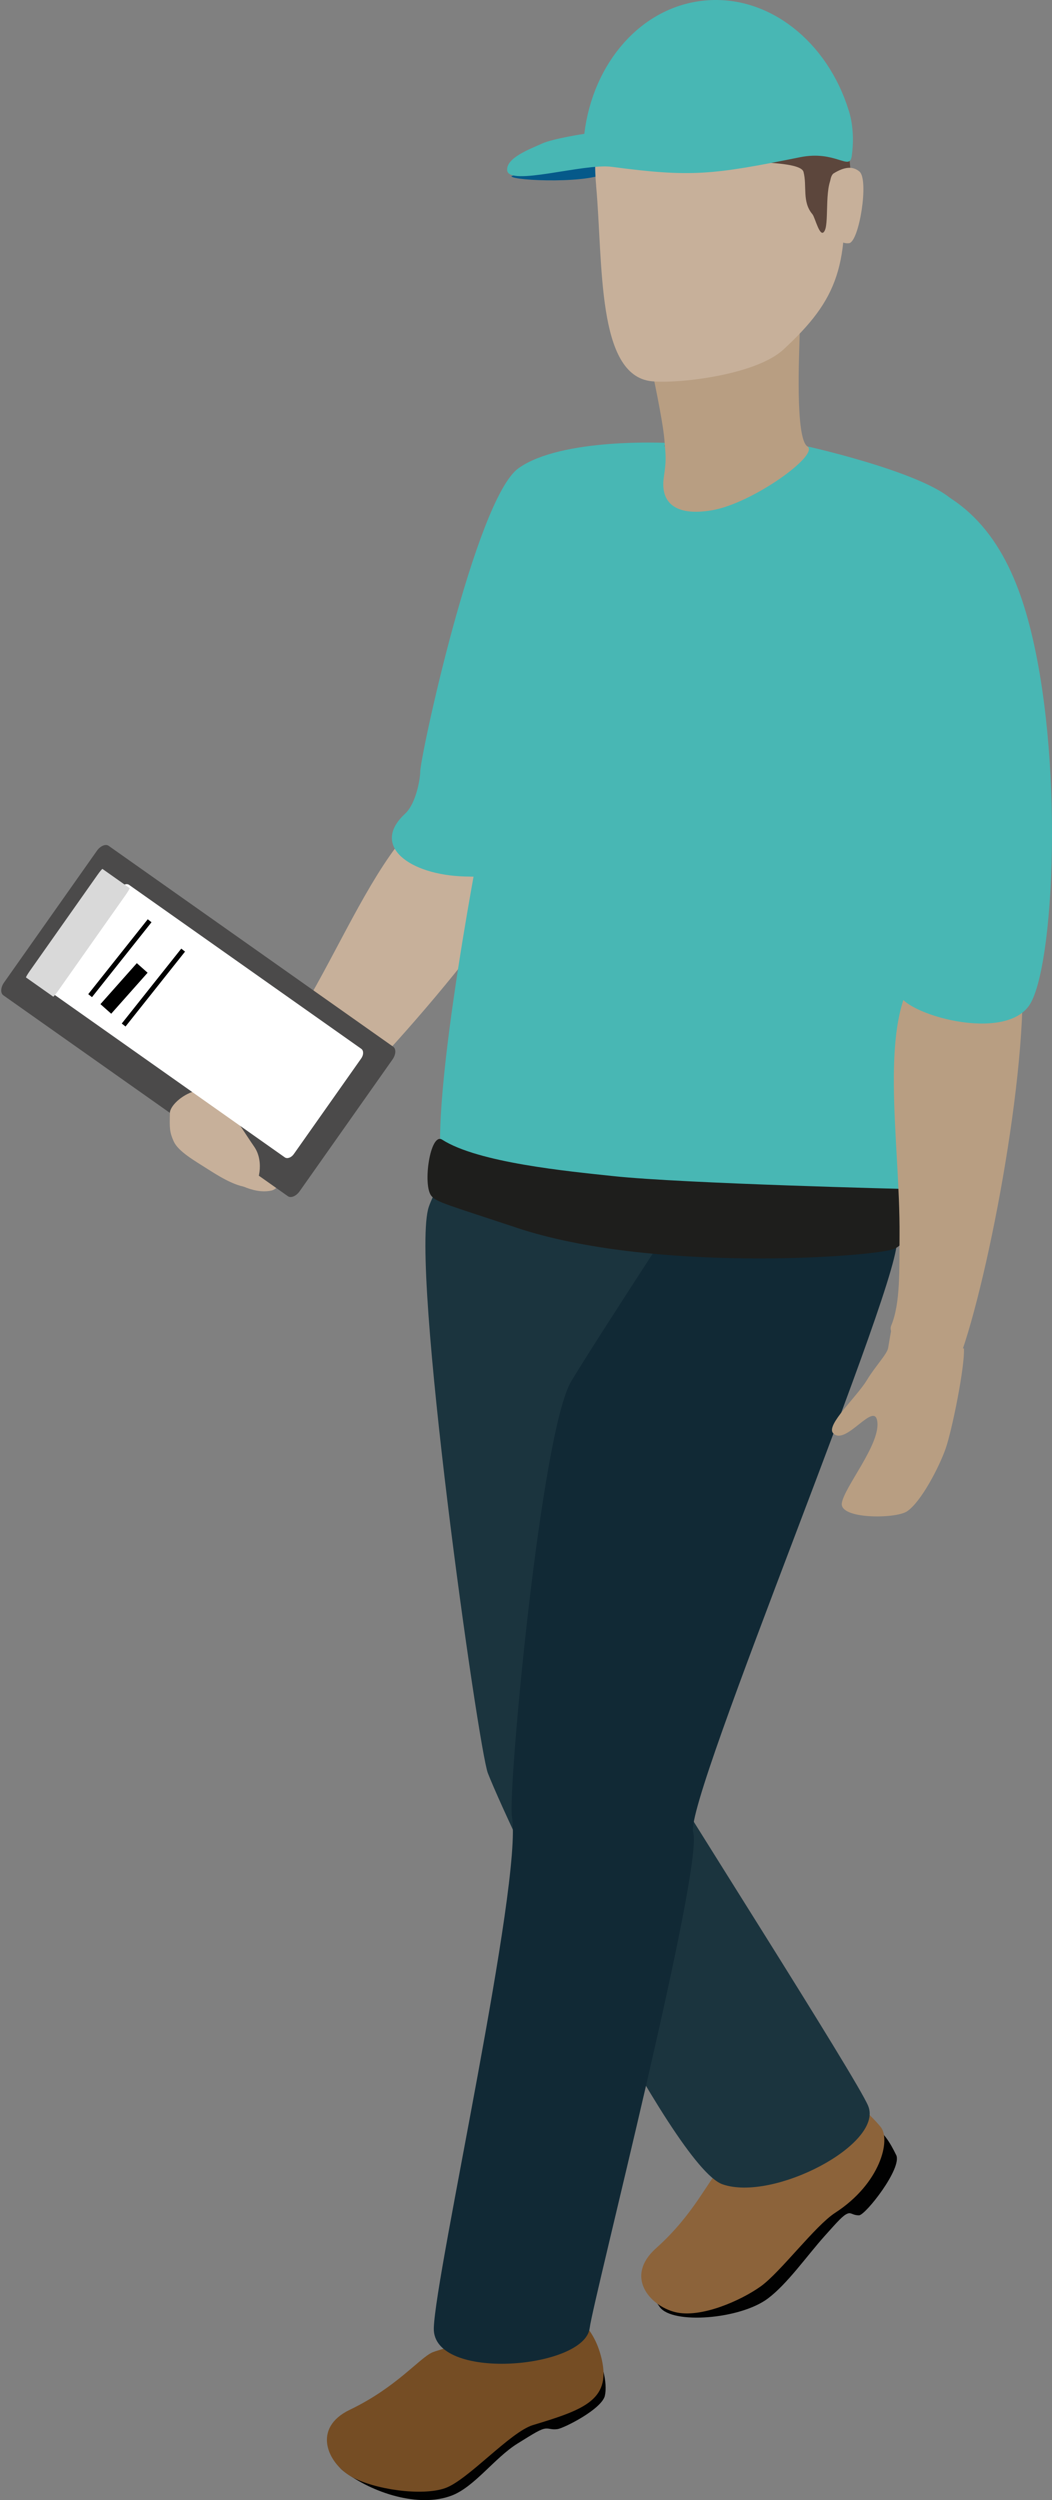 <svg width="502" height="1192" xmlns="http://www.w3.org/2000/svg" xmlns:xlink="http://www.w3.org/1999/xlink" xml:space="preserve" overflow="hidden"><rect width="100%" height="100%" fill="#808080" stroke="none"/><defs><clipPath id="clip0"><rect x="280" y="778" width="502" height="1192"/></clipPath></defs><g clip-path="url(#clip0)" transform="translate(-280 -778)"><path d="M707.658 1805.47C710.663 1811.69 692.965 1834.23 689.884 1834.23 686.788 1834.23 686.26 1832.71 684.463 1833.39 682.288 1834.23 679.917 1836.93 673.515 1844.07 664.982 1853.61 655.695 1866.94 646.393 1873.9 633.044 1883.87 600.893 1886.25 594.883 1878.01L587 1867.01 615.722 1827.77C615.722 1827.77 672.986 1786.62 695.215 1791.38 700.833 1792.59 705.136 1800.26 707.643 1805.49Z" fill="#010101" fill-rule="evenodd"/><path d="M700.229 1792.07C705.187 1798.03 700.29 1818.95 678.48 1833.05 669.034 1839.15 652.409 1861.33 643.114 1868.02 633.623 1874.85 614.262 1883.44 602.11 1880.35 589.959 1877.27 577.943 1863.37 593.102 1849.87 611.36 1833.6 618.025 1817.13 623.27 1812.76 626.852 1809.78 680.838 1777 680.838 1777 680.838 1777 689.861 1779.6 700.244 1792.08Z" fill="#8C633A" fill-rule="evenodd"/><path d="M568.624 1920.33C566.879 1926.8 549.079 1935.71 546.014 1936.15 543.267 1936.54 542.296 1935.72 540.369 1935.89 538.047 1936.09 535.012 1938.02 526.879 1943.08 516.029 1949.84 506.332 1963.79 495.452 1967.87 479.838 1973.74 457.819 1966.73 443.752 1956.01 438.502 1952.01 437 1941.27 437 1941.27L475.467 1911.7C475.467 1911.7 542.038 1888.12 562.205 1898.76 567.318 1901.44 570.096 1914.77 568.593 1920.33Z" fill="#010101" fill-rule="evenodd"/><path d="M566.635 1900.84C572.45 1921.98 559.312 1926.69 534.329 1934.22 523.505 1937.49 503.302 1960.43 492.462 1964.28 481.394 1968.23 458.299 1964.95 447.383 1958.65 436.468 1952.35 428.627 1935.68 447.003 1926.89 469.154 1916.27 480.116 1902.28 486.388 1899.53 490.666 1897.66 551.959 1881 551.959 1881 551.959 1881 562.311 1885.15 566.62 1900.82Z" fill="#754D24" fill-rule="evenodd"/><path d="M629.196 1318.21C637.405 1329.68 584.335 1601.64 591.923 1615.39 600.299 1630.57 688.991 1769.08 694.292 1782.09 701.713 1800.31 648.916 1827.87 624.774 1819.43 600.632 1810.99 524.253 1652.55 512.803 1623.41 508.32 1611.98 475.302 1379.91 484.662 1353.26 494.037 1326.6 537.884 1295 537.884 1295L629.196 1318.21Z" fill="#1B343E" fill-rule="evenodd"/><path d="M707.783 1368.44C713.453 1381.36 606.157 1636.61 610.769 1651.62 615.864 1668.19 563.017 1874.61 561.384 1888 559.01 1907.53 486.295 1913.6 487.005 1888 487.731 1861.75 529.525 1675.01 524.293 1644.13 522.237 1632.03 538.053 1460.62 552.644 1436.46 567.236 1412.3 623.288 1327 623.288 1327L707.798 1368.44Z" fill="#112935" fill-rule="evenodd"/><path d="M496.379 1159.01C456.454 1171.92 433.568 1266.35 396.544 1293.52 388.784 1299.22 412.429 1330.38 419.794 1324.19 453.69 1295.64 526.478 1213.48 542.637 1173.57 547.177 1162.35 507.921 1155.27 496.379 1159.01Z" fill="#C7B09A" fill-rule="evenodd"/><path d="M524.015 862.005C524.452 864.271 563.526 865.835 570.684 859.612 575.506 855.415 565.53 846 565.53 846L524 862.021Z" fill="#05598A" fill-rule="evenodd"/><path d="M617.065 1014.19C611.341 1014.71 603.269 1028.78 606.54 1007.08 607.631 999.853 609.054 987 609.054 987L550.449 1005.57 509.229 1178.4C509.229 1178.4 480.486 1326.04 493.282 1341.6 505.594 1356.55 525.917 1351.02 568.803 1360.81 604.587 1368.97 685.044 1374.27 700.278 1371.04 715.512 1367.82 713.847 1337.82 713.635 1317.55 712.787 1237.5 769.029 1085.06 737.274 1019.93 730.111 1005.26 665.479 990.885 665.479 990.885L617.08 1014.18Z" fill="#48B7B4" fill-rule="evenodd"/><path d="M598 989.174C598 989.174 548.019 986.605 527.463 1001.21 506.908 1015.82 480.008 1140.8 480.51 1146.38 480.601 1147.33 479.156 1160.56 473.237 1166.03 456.683 1181.32 475.458 1195.12 501.72 1195.89 553.161 1197.4 513.952 1183.16 525.196 1164.04 530.613 1154.83 552.994 1070.47 551.807 1059.28 550.621 1048.09 581.37 1013.99 581.37 1013.99L597.985 989.174Z" fill="#48B7B4" fill-rule="evenodd"/><path d="M661.606 936.929C661.44 945.781 659.334 986.899 665.277 990.845 671.219 994.791 639.159 1017.98 619.766 1021.28 601.622 1024.38 595.062 1017.14 596.762 1005.53 597.936 997.548 597.8 996.238 597.018 987.372 596.16 977.667 591 954.023 591 954.023L661.29 936 661.606 936.929Z" fill="#B89E82" fill-rule="evenodd"/><path d="M564.464 866.564C567.814 903.705 564.691 956.894 590.841 959.765 602.878 961.079 640.428 957 653.814 944.67 679.706 920.81 686.058 904.355 681.768 856.803 677.478 809.266 651.009 796.452 618.143 799.399 585.278 802.345 560.189 819.027 564.479 866.564Z" fill="#C7B09A" fill-rule="evenodd"/><path d="M616.015 853.31C618.403 856.462 661.656 853.141 663.428 859.968 665.2 866.795 662.617 874.191 667.693 880.157 668.985 881.679 671.387 892.427 673.58 887.891 675.773 883.355 672.979 864.673 678.356 860.952 683.733 857.231 686 860.844 686 860.844L683.417 832.767 635.689 828 616 853.31Z" fill="#5C463C" fill-rule="evenodd"/><path d="M538.495 846.504C543.893 844.058 558.828 841.806 558.828 841.806 562.888 807.86 586.187 780.906 616.633 778.22 647.064 775.519 674.864 797.94 684.977 830.626 684.977 830.626 688.308 839.525 686.422 852.522 685.403 859.605 678.712 849.55 661.8 852.957 619.994 861.376 609.85 862.577 571.891 857.534 558.599 855.763 522.83 866.989 522.024 859.245 521.401 853.257 533.004 849.025 538.51 846.519Z" fill="#48B7B4" fill-rule="evenodd"/><path d="M690.146 859.829C694.721 863.724 689.981 893.509 685.09 893.967 680.199 894.41 679.824 890.225 679.824 890.225 679.824 890.225 672.683 863.754 677.919 860.592 682.899 857.583 686.845 857.018 690.161 859.829Z" fill="#C7B09A" fill-rule="evenodd"/><path d="M526.602 1363.39C591.238 1384.8 693.749 1377.42 705.905 1373.7 718.061 1369.99 712.921 1344.91 712.921 1344.91 712.921 1344.91 606.509 1342.34 572.686 1338.75 551.02 1336.44 508.141 1332.37 490.98 1321.36 485.295 1317.71 481.576 1343 485.854 1348.2 488.304 1351.18 493.323 1352.34 526.602 1363.37Z" fill="#1E1E1C" fill-rule="evenodd"/><path d="M719.057 1239.99C698.361 1263.71 709.627 1321.69 709.245 1367.22 709.107 1382.63 709.78 1399.24 705.28 1409.99 701.56 1418.9 736.125 1430.87 739.233 1421.72 753.591 1379.62 773.492 1271.29 766.588 1228.6 764.644 1216.61 727.063 1230.82 719.057 1239.99Z" fill="#B89E82" fill-rule="evenodd"/><path d="M695.005 1046.35C696.033 1012.18 695.715 1002.28 709.833 1005.61 745.731 1014.08 761.844 1041.82 770.489 1073.26 788.144 1137.48 783.231 1240.88 770.882 1257.71 757.475 1275.96 706.311 1259.74 709.153 1250.42 715.924 1228.23 704.512 1110.93 705.057 1092.45 705.661 1071.57 694.733 1055.66 695.005 1046.35Z" fill="#48B7B4" fill-rule="evenodd"/><path d="M373.885 1303.81C369.2 1312.5 367.901 1314.93 368.006 1320.39 368.14 1326.39 376.825 1331.44 383.839 1336.45 390.853 1341.47 400.792 1347.64 409.701 1345.6 413.521 1344.73 425.37 1330.97 422.579 1322.06 419.759 1313.05 419.296 1308.21 416.52 1304.37 414.163 1301.09 406.671 1288.99 399.628 1290.07 390.301 1291.51 376.512 1298.93 373.885 1303.79Z" fill="#C7B09A" fill-rule="evenodd"/><path d="M693.719 1435.93C697.636 1429.43 703.313 1423.63 703.814 1420.67 706.015 1407.65 705.423 1409.76 708.505 1410.79 715.852 1413.27 732.596 1421.51 732.596 1421.51L739.973 1420.89C740.459 1429.54 734.281 1460.02 731.229 1468.71 728.178 1477.4 719.51 1494.17 712.786 1498.6 707.29 1502.23 680.482 1502.36 681.712 1494.64 682.941 1486.91 699.807 1467.01 698.683 1456.08 697.56 1445.15 683.412 1467.94 677.507 1461.25 674.091 1457.39 688.877 1443.97 693.719 1435.93Z" fill="#B89E82" fill-rule="evenodd"/><path d="M281.579 1252.53C280.127 1251.5 280.285 1248.78 281.932 1246.44L326.232 1183.65C327.88 1181.31 330.392 1180.25 331.843 1181.27L467.648 1277.07C469.099 1278.1 468.941 1280.82 467.294 1283.15L422.994 1345.95C421.347 1348.29 418.835 1349.35 417.383 1348.33Z" fill="#4B4A4A" fill-rule="evenodd"/><path d="M361.073 1308.72C360.904 1315.74 360.859 1317.69 362.884 1322.18 365.108 1327.09 372.917 1331.42 379.56 1335.68 386.203 1339.94 395.285 1345.22 400.746 1343.75 403.094 1343.12 406.423 1332.11 401.314 1324.74 396.159 1317.29 394.119 1313.33 390.836 1310.12 388.028 1307.39 378.547 1297.31 374.037 1298.04 368.084 1299.01 361.15 1304.8 361.058 1308.72Z" fill="#C7B09A" fill-rule="evenodd"/><path d="M305.093 1251.65C303.908 1250.81 303.918 1248.76 305.114 1247.07L337.292 1201.45C338.488 1199.76 340.418 1199.06 341.602 1199.89L452.394 1278.05C453.579 1278.88 453.569 1280.94 452.372 1282.63L420.195 1328.25C418.999 1329.94 417.069 1330.64 415.885 1329.8Z" fill="#FFFFFF" fill-rule="evenodd"/><path d="M16.192 0C16.362 0 16.5 1.683 16.5 3.758L16.5 59.579C16.5 61.655 16.362 63.337 16.192 63.337L0.307 63.337C0.138 63.337 0 61.655 0 59.579L0 3.758C0 1.683 0.138 0 0.307 0Z" fill="#D9D9D9" fill-rule="evenodd" transform="matrix(0.817 0.576 0.576 -0.817 292.163 1243.86)"/><path d="M0 0 28.4 35.712" stroke="#000000" stroke-width="2.292" stroke-miterlimit="8" fill="none" fill-rule="evenodd" transform="matrix(1 0 0 -1 323 1252.71)"/><path d="M0 0 17.362 19.542" stroke="#000000" stroke-width="6.875" stroke-miterlimit="8" fill="none" fill-rule="evenodd" transform="matrix(1 0 0 -1 330.5 1259.04)"/><path d="M0 0 28.4 35.712" stroke="#000000" stroke-width="2.292" stroke-miterlimit="8" fill="none" fill-rule="evenodd" transform="matrix(1 0 0 -1 339 1266.71)"/></g></svg>